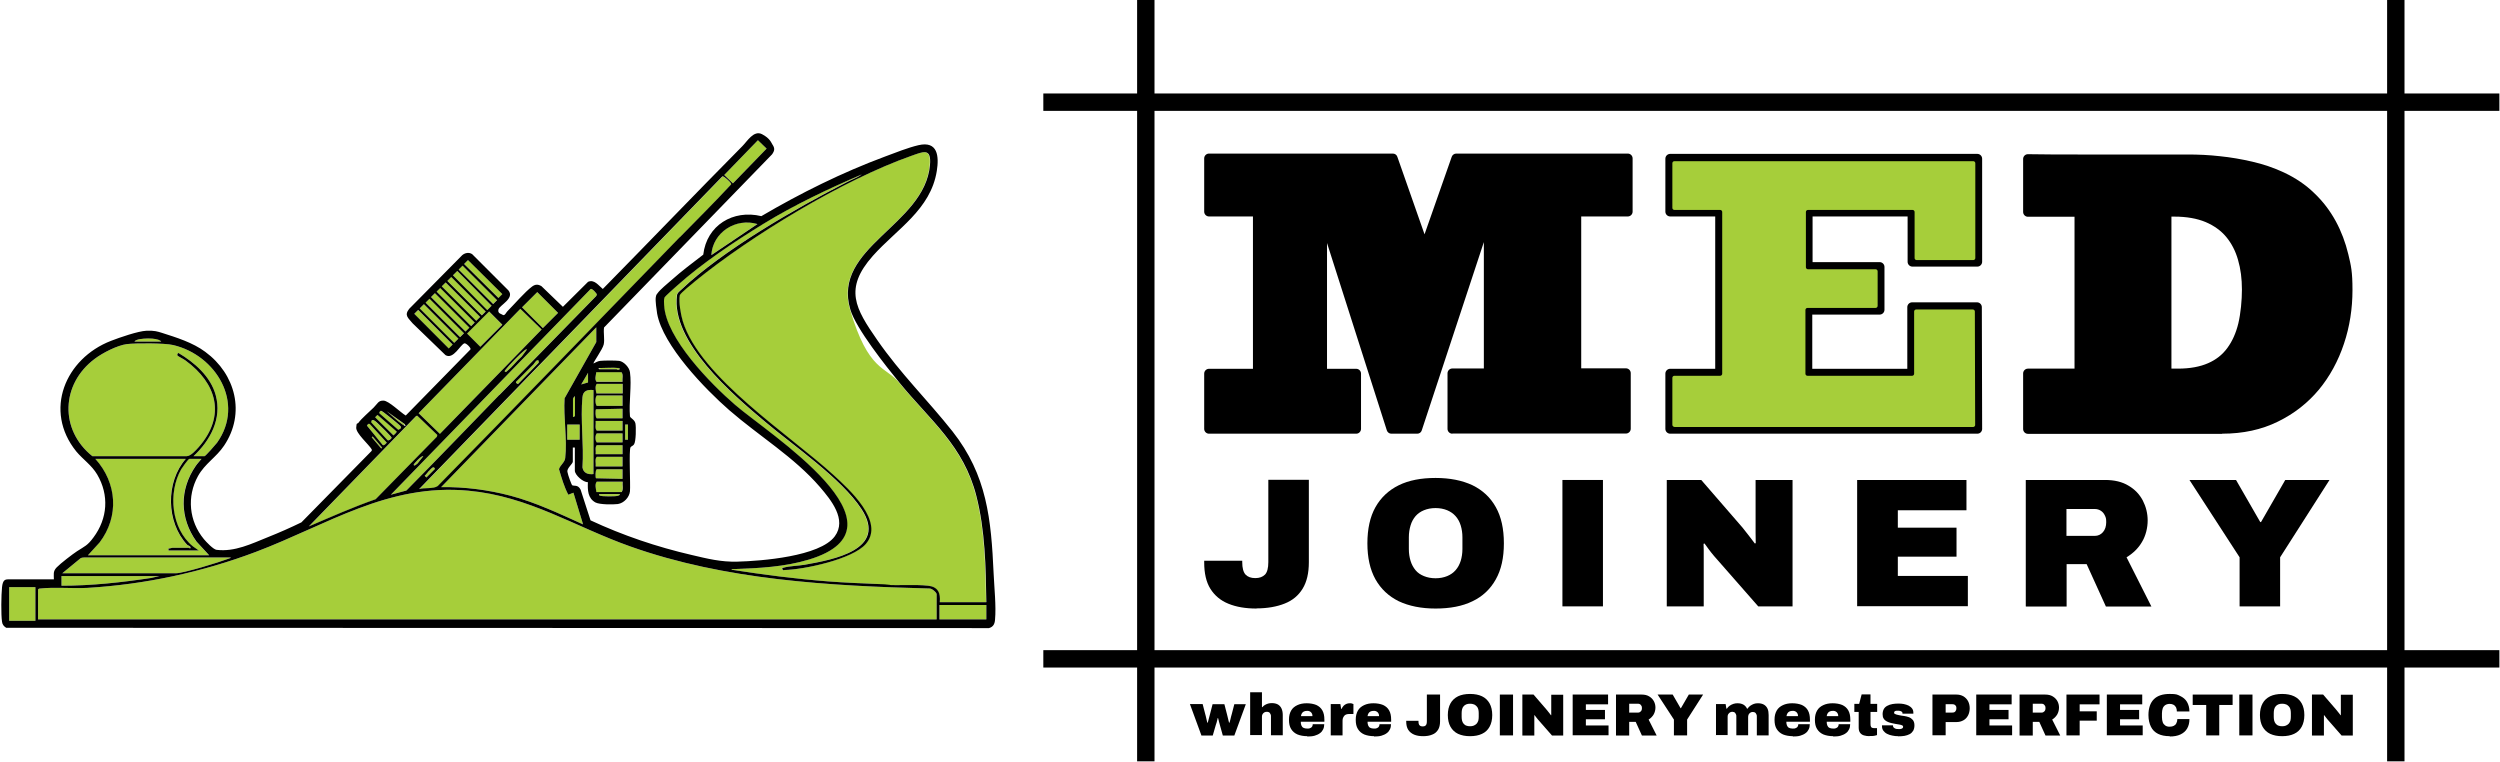 <?xml version="1.0" encoding="UTF-8"?>
<svg id="Layer_1" xmlns="http://www.w3.org/2000/svg" version="1.1" viewBox="0 0 1610 491">
  <!-- Generator: Adobe Illustrator 29.5.1, SVG Export Plug-In . SVG Version: 2.1.0 Build 141)  -->
  <defs>
    <style>
      .st0 {
        fill: #a6ce3a;
      }
    </style>
  </defs>
  <g>
    <path class="st0" d="M605,387.8c.6-5.9-1.1-9.9-7.4-10.6-8.4-.9-18.8-.1-27.5-.5s-1.8-.4-2.6-.5c-11.5-.5-23.1-.9-34.6-1.8-20.7-1.6-41.4-4.3-61.9-7.5-.1-.8,1-.4,1.5-.4,16.1-.6,32.6-1.4,48.1-6.1,69.5-20.9-26.2-81.3-47.4-99.7-15.6-13.6-44.7-42.9-45.7-64.3,0-1.2-.2-3.7.2-4.7.4-.9,6.9-6.6,8.2-7.8,16.2-14.4,36.9-28.2,55.3-39.6,20.2-12.4,41.8-22.7,63.6-32-2.8,2.1-6.6,3.4-9.8,5.1-33,16.9-79.8,43.9-106.5,69.2-1.1,1-2.5,2-2.7,3.5-4,30.1,35.9,64,56.6,81.4,18.5,15.6,49.3,36.6,62.2,56.3,17.2,26.2-18,32.6-36.6,35.9-4.1.7-9.8.9-13.6,1.9-.8.2-1.1,0-.7,1.1.3.8.7.4,1.2.4,12.8-.3,44-6.9,52.5-16.8,12.3-14.3-10.8-35.1-20.8-44.4-28-25.7-85.9-62.6-97.1-99.1-1.3-4.4-2.7-12.3-1.9-16.7s8.4-7.8,10-9.1c35.9-29.2,95.4-65.3,139-80.6,7.7-2.7,13.1-5.5,12.1,5.9-3.4,39-63.1,52.8-51.3,93s23.1,36.6,31.7,47.2c20,24.5,41.2,40.6,49.5,73,5.6,22,6.1,45.8,6.4,68.3h-30.2ZM24.5,398.9h578.7v-16.2c0-1.2-3.2-3.9-4.7-3.7-64.5-1.7-131.5-5.4-192.6-27.1-35.8-12.7-65.2-32.3-104.3-35.9-51.8-4.8-90.8,22-136.8,39.4-34.7,13.1-71.4,21-108.6,23.2-9.5.5-21.3-.6-30.2.4-.6,0-1.1,0-1.5.7v19.3ZM131.7,293.8c.6,0,7.3-7.6,8.1-8.7,18.1-25.5-.6-56.4-28.3-62.9-5.5-1.3-23.9-1.3-29.8-.6-6.2.8-15.7,5.7-20.7,9.5-21.7,16.2-22.8,45.7-1.5,62.7h60.7c2.7-.1,5.9-3.8,7.8-5.9,17.6-20.2,11.7-41-8.6-55.8-.9-.7-5-2.8-5.1-3.1-.3-.6,0-1.4.6-1.7,10.3,6.1,20.7,15.1,24,27.1,4.2,15.3-3.5,29.3-14.4,39.5h7.3ZM384,210.8l-99.9,102.9c15-.2,30,1.7,44.5,5.5,16.3,4.3,31.6,11.6,46.9,18.5l-6.2-20.4-3.3,1.3c-2.7-5.1-4.4-11-6-16.5.8-2.6,3.7-4.3,4-7.1,1.4-12-1.2-26.3-.4-38.5l20.3-36v-9.5ZM61.3,295.5c14,15.5,15.5,37.1,2.7,53.9l-7.5,8.2h78.1l-8.2-8.9c-10.8-15.1-11-33.4-.4-48.7,1.1-1.6,2.5-3,3.7-4.5h-7.8c-.7,0-4.7,5.7-5.3,6.7-8.6,15.1-6.4,38.3,7.5,49.6l3.8,2.7h-19.5v-1.3c.7.2,1.9-.4,2.4-.4h10.7c0,0,1.2.9,1.1-.2s-1.8-1.3-2.2-1.8c-13.5-14.5-13.9-40.3-.9-55.2h-58.1ZM470.8,119c.3-.3.2-.5,0-.9-.4-.8-4.6-4.9-5.5-4.4l-195.3,201.4c3.3-1.1,9.3,0,12-2,52.2-53.2,104-106.8,155.9-160.3,11-11.3,22.2-22.3,32.9-33.9ZM269.6,266.1l13.7,13.3,65.5-67.2-13.7-13.3-65.5,67.2ZM242,321.5l39.5-40.3.2-1.1-12.9-12.4-.7.2-69.2,71.2c14.2-6.1,28.4-12.4,43-17.5ZM384,190.6l.4-.9c0-.6-3-4.1-4-3.6l-128.7,132.5,10-2.7c20.1-20.3,39.9-41,59.8-61.5,20.7-21.2,41.7-42.5,62.4-63.8ZM54.5,359c-.8,0-1.9.1-2.6.5l-11.8,9.7h73c5.1,0,28-7.1,33.8-9.3s1.4,0,1.5-.9H54.5ZM375.1,255.8c-1.4,14.3,1,30.7,0,45.2.6,3.7,3.6,4.7,7.1,4.3v-54.1c-3.9-.4-6.7.4-7.1,4.6ZM5.9,378.1v21.7h16.9v-21.7H5.9ZM605,389.6v9.3h30.2v-9.3h-30.2ZM39.6,371v6.2c19.4,0,38.7-2.1,57.8-5l5.2-1.2h-63ZM336.2,197.9l13.4,13.4,9.8-9.8-13.4-13.4-9.8,9.8ZM300.7,214.8l8.5,8.5,14.2-14.2-8.5-8.5-14.2,14.2ZM466.4,112.7l5.6,5.4,21.7-22.4-5.6-5.4-21.7,22.4ZM458.1,164.2l29.7-20c-13.9-4.2-28.8,5.3-29.7,20ZM384.2,254.7c-1.1,1.4-1.1,5.2,0,6.7h16.6v-6.7h-16.6ZM384.2,310.2c-1.4,1.7-.5,4.6-.2,6.7h16.2c1.4-1.7.4-4.6.7-6.7h-16.6ZM270.3,198.6l22.2,22.2,2.7-2.7-22.2-22.2-2.7,2.7ZM291.7,177.3l22.1,22.4,2.8-2.8-22.1-22.4-2.8,2.8ZM274.1,194.8l22.2,22.2,2.5-2.5-22.2-22.2-2.5,2.5ZM295.4,173.5l22.2,22.2,2.5-2.5-22.2-22.2-2.5,2.5ZM383.7,263.6c-.4.6-.5,5.2.5,5.8h16.6v-6.2l-17.1.4ZM384.2,302.2c-1,.6-.9,5.2-.5,5.8l17.1.4v-6.2h-16.6ZM288.1,180.8l22.2,22.2,2.5-2.5-22.2-22.2-2.5,2.5ZM384.2,294.2c-1.4,1.5-.4,4.2-.7,6.2h17.3v-6.2h-16.6ZM383.5,271.1c.3,2-.7,4.7.7,6.2h16.6v-6.2h-17.3ZM284.5,184.4l22.2,22.2,2.5-2.5-22.2-22.2-2.5,2.5ZM384.2,247.2c-1.3,1.6-.6,4.4-.2,6.2h16.9v-6.2h-16.6ZM400.2,239.6h-16.2c-.2,1.9-1.2,4.6.2,6.2h16.6c-.3-2,.7-4.7-.7-6.2ZM266.8,202.2l22.2,22.3,2.5-2.5-22.2-22.3-2.5,2.5ZM277.7,191.3l22.2,22.2,2.5-2.5-22.2-22.2-2.5,2.5ZM299,170l22.1,21.9,2.5-2.5-22.1-21.9-2.5,2.5ZM384.2,286.7c-1.3,1.4-.4,3.9-.7,5.8h17.3v-5.8h-16.6ZM384.2,279.1c-1.1,1.2-1.1,4.5,0,5.8h16.6v-5.8h-16.6ZM281.2,187.7l22.2,22.2,2.3-2.3-22.2-22.2-2.3,2.3ZM365.3,273.4v9.8h8v-9.8h-8ZM252.1,281.9c.1-.6-7.3-7.8-8.4-8.8s-4.6-4.7-4.7-1.1l10.5,11.5c.8.5,2.5-1,2.6-1.6ZM244.4,266.3l12.1,10.6c1.6-.7,2.5-1.4,1-2.8s-11.4-9.6-12.2-9.5-1.5,1.1-1,1.7ZM243.1,267.2l-1.5,1.5,11.8,11.7c.4-.5,2.4-2,2-2.6l-12.2-10.6ZM249.1,285.1l-10.8-11.8c-.8-.9-1.5,0-2,.8l10.2,12.5c.9.5,2-.9,2.6-1.5ZM343.6,234.5c-3.7,3.8-7.6,7.5-11.3,11.3-.3.7,1.3,2,1.8.9l12.7-13.1c.4-.2,0-1.5,0-1.6-1.1-.8-2.5,1.9-3.1,2.5ZM337.8,225.6c-2.2,1.6-10.5,10.1-12.1,12.4-.3.5-1.1,1-.4,1.4s1-.2,1.6-.7c3.2-2.6,5.9-6.4,9.1-9.1l3.5-4.7c-.9-.2-1.2.2-1.8.6ZM100.5,218.4c-3-.6-7.3-.5-10.4,0-1,.2-3,.6-3.5,1.6h17.3c-.5-1-2.5-1.5-3.4-1.7ZM402.6,273.4v9.8h1.8v-9.8h-1.8ZM369.6,268.5l.7-.7v-12.6c-.5,0-1.3,1.4-1.3,1.6v11.8h.7ZM385.8,318.2c-.1.9,0,.7.6,1,1.3.6,10,.6,11.5.1s1.2-.6,1.3-1.1h-13.3ZM378.7,240.1l-4.4,7.5,4.4-1.3v-6.2ZM273.5,306.4l1.1,1.1,5.5-5.5c-.8-2.6-2.8.3-3.8,1.3s-1.7,2.3-2.8,3.2ZM259.1,273.4c.8.6,1.6.3,1.5-.2l-11.5-8.2c3.1,2.7,6.6,6.1,10,8.4ZM386.9,237c-.2,0-.7.5-1.1.4v.4s11.3,0,11.3,0c.3,0,.6.7,1.6.2s.5-.5.4-.7c-.5.1-.9-.4-1.1-.4-2.9-.4-7.9,0-11.1,0ZM266.4,299.3c.3,1.4,2.1-.6,2.5-.8l3.7-4.7c-.9-.8-6.3,5-6.2,5.5ZM239.4,281.6l6.1,7.2.6-.5-6.1-7.2-.6.5Z"/>
    <path d="M34.7,373.2c0-3.3-.7-5.2,1.8-7.8s10.2-8.5,13.1-10.4c5.1-3.3,6.7-3.6,10.6-8.9,9.1-12.2,10.2-27.2,2.4-40.5-3.7-6.2-9.1-9.6-13.5-14.9-21.2-26.3-7.1-59.8,22.4-71.2,5.4-2.1,17.5-6.3,22.8-6.5s7.1.5,9.8,1.3c9.4,3,20.1,6.3,28.1,12.3,19.5,14.3,26.1,39.6,12.1,60.4-5,7.5-12.3,11.5-16.8,19.6-7.3,13.2-5.8,29,3.8,40.6,1.5,1.8,6.1,6.7,8.2,6.9,11.7,1.4,22.4-3.9,33.1-8.2,7.3-2.9,14.5-6.1,21.5-9.5l45.3-46.1v-.9c-2-3.3-10.2-10.3-10-14s.7-2.2,1.4-3.1c2-2.8,7.1-7.1,9.8-9.8s3-4.6,6.4-4.5,11,7.7,14.3,9.6l41.7-42.6c.5-.9-2.9-4.2-3.9-3.9-2.6.7-7.1,10.7-12.2,7.6l-21.2-20.5c-2.7-3.4-5.6-5-2.2-9.3l34.2-34.6c1.8-1.5,4.4-2,6.4-.6l23.3,23.3c4.3,5.2-5.7,9.5-6.4,12.3s2.1,2.8,2.9,3.6c1.3.4,2-1.6,2.8-2.4,4.4-4.4,11.3-12.5,16-16,2.1-1.5,3.8-1.5,6-.2l13.8,13.3,16.2-16.1c4-1.8,6.8,2.4,9.5,4.6,30.1-30.6,59.7-61.5,89.9-92,3.1-3.1,7.3-10.4,12.6-7.7s6.1,5.8,6.7,6.6c1.7,2.5,1.5,4-.2,6.4l-108.2,111.5c-.5,3.4.5,7.7-.2,10.9s-7,11.8-6.6,12.3c1.4-.7,2.7-1.5,4.3-1.7,2.5-.3,9.9-.3,12.3,0,3,.5,6.5,4.2,6.9,7.3,1.2,8.5-.8,19.6,0,28.4.2,1.2,2.9,2,3.5,4.5.5,2.3.4,11.8-.9,13.6-.7,1-1.8,1.2-2.2,1.8-1.2,1.7,0,24-.4,28.4-.4,3.9-3.9,7.6-7.8,8.2-3.2.4-11.7.4-14.4-1-5-2.7-5.1-8-4.9-13.1-3,.2-8.4-4.6-8.4-7.4v-14.9h-1.3v9.1c0,1.4-3.9,4.2-3.5,6.5s2.7,8.5,3.1,8.7c1.2.7,3.6-.6,5.4,2.8l6.4,19.8c20.8,9.7,42.7,17.1,65.1,22.3,10.2,2.4,18.9,4.6,29.5,4.3,15.3-.4,53.1-3.3,62.7-16.3,8-10.8-2.5-23.5-9.5-31.7-16.7-19.4-39.2-32.8-58.4-49.5-15.6-13.6-42.8-41.7-46.5-62.2-.4-2.3-1.2-8.3-.9-10.4s.7-2,1.2-2.8c1.5-2.2,6.6-6.4,8.9-8.4,6.5-5.8,13.6-11.1,20.5-16.4,2.2-18.9,19.2-29.2,37.4-24.8,25.4-14.9,52-28.1,79.7-38.4,6.4-2.4,15-5.8,21.5-7.3,12.5-2.9,13.3,7.2,11.8,16.6-4,25-25.8,37.4-41.2,54.7-18.8,21.2-11.2,33.9,2.8,54.1,15,21.7,32.5,38.7,48.5,58.9,22.3,28.3,24.9,56.6,26.5,91.6.4,8.8,1.7,21.2.9,29.7-.2,2.7-1.1,4.6-3.9,5.4l-632.9-.2c-1.5-.9-2.5-2.1-2.7-3.9-.7-4.6-.5-17.4,0-22.2s2-5.1,4.2-5.1h29.5ZM488.1,90.3l-21.7,22.4,5.6,5.4,21.7-22.4-5.6-5.4ZM605,387.8h30.2c-.3-22.6-.8-46.4-6.4-68.3-8.2-32.4-29.5-48.5-49.5-73-8.7-10.6-28.1-35-31.7-47.2-11.9-40.2,47.8-54,51.3-93,1-11.4-4.4-8.6-12.1-5.9-43.6,15.3-103.1,51.4-139,80.6-1.6,1.3-9.7,7.8-10,9.1-.8,4.4.6,12.4,1.9,16.7,11.2,36.4,69,73.3,97.1,99.1,10,9.2,33.2,30,20.8,44.4-8.5,9.9-39.7,16.5-52.5,16.8-.5,0-.9.4-1.2-.4-.4-1.1,0-.9.7-1.1,3.8-1.1,9.5-1.2,13.6-1.9,18.5-3.3,53.8-9.7,36.6-35.9-12.9-19.7-43.7-40.7-62.2-56.3-20.7-17.4-60.6-51.3-56.6-81.4.2-1.5,1.6-2.5,2.7-3.5,26.7-25.4,73.5-52.3,106.5-69.2,3.2-1.7,7-3,9.8-5.1-21.8,9.4-43.4,19.6-63.6,32-18.5,11.4-39.2,25.2-55.3,39.6-1.3,1.2-7.8,6.8-8.2,7.8-.4,1-.3,3.5-.2,4.7,1,21.4,30.1,50.8,45.7,64.3,21.2,18.4,116.9,78.8,47.4,99.7-15.5,4.7-32,5.5-48.1,6.1-.5,0-1.7-.3-1.5.4,20.5,3.2,41.2,5.9,61.9,7.5,11.5.9,23.1,1.3,34.6,1.8s1.7.4,2.6.5c8.7.4,19.1-.4,27.5.5,6.3.7,8,4.7,7.4,10.6ZM437.8,152.8c11-11.3,22.2-22.3,32.9-33.9.3-.3.2-.5,0-.9-.4-.8-4.6-4.9-5.5-4.4l-195.3,201.4c3.3-1.1,9.3,0,12-2,52.2-53.2,104-106.8,155.9-160.3ZM487.8,144.3c-13.9-4.2-28.8,5.3-29.7,20l29.7-20ZM301.4,167.5l-2.5,2.5,22.1,21.9,2.5-2.5-22.1-21.9ZM297.9,171.1l-2.5,2.5,22.2,22.2,2.5-2.5-22.2-22.2ZM294.5,174.5l-2.8,2.8,22.1,22.4,2.8-2.8-22.1-22.4ZM290.6,178.4l-2.5,2.5,22.2,22.2,2.5-2.5-22.2-22.2ZM287,181.9l-2.5,2.5,22.2,22.2,2.5-2.5-22.2-22.2ZM283.5,185.5l-2.3,2.3,22.2,22.2,2.3-2.3-22.2-22.2ZM321.6,254.4c20.7-21.2,41.7-42.5,62.4-63.8l.4-.9c0-.6-3-4.1-4-3.6l-128.7,132.5,10-2.7c20.1-20.3,39.9-41,59.8-61.5ZM346,188.1l-9.8,9.8,13.4,13.4,9.8-9.8-13.4-13.4ZM280.1,188.8l-2.5,2.5,22.2,22.2,2.5-2.5-22.2-22.2ZM276.6,192.4l-2.5,2.5,22.2,22.2,2.5-2.5-22.2-22.2ZM273,195.9l-2.7,2.7,22.2,22.2,2.7-2.7-22.2-22.2ZM335.1,198.9l-65.5,67.2,13.7,13.3,65.5-67.2-13.7-13.3ZM269.3,199.6l-2.5,2.5,22.2,22.3,2.5-2.5-22.2-22.3ZM315,200.6l-14.2,14.2,8.5,8.5,14.2-14.2-8.5-8.5ZM384,220.3v-9.5l-99.9,102.9c15-.2,30,1.7,44.5,5.5,16.3,4.3,31.6,11.6,46.9,18.5l-6.2-20.4-3.3,1.3c-2.7-5.1-4.4-11-6-16.5.8-2.6,3.7-4.3,4-7.1,1.4-12-1.2-26.3-.4-38.5l20.3-36ZM103.9,220.1c-.5-1-2.5-1.5-3.4-1.7-3-.6-7.3-.5-10.4,0-1,.2-3,.6-3.5,1.6h17.3ZM124.4,293.8h7.3c.6,0,7.3-7.6,8.1-8.7,18.1-25.5-.6-56.4-28.3-62.9-5.5-1.3-23.9-1.3-29.8-.6-6.2.8-15.7,5.7-20.7,9.5-21.7,16.2-22.8,45.7-1.5,62.7h60.7c2.7-.1,5.9-3.8,7.8-5.9,17.6-20.2,11.7-41-8.6-55.8-.9-.7-5-2.8-5.1-3.1-.3-.6,0-1.4.6-1.7,10.3,6.1,20.7,15.1,24,27.1,4.2,15.3-3.5,29.3-14.4,39.5ZM339.6,225c-.9-.2-1.2.2-1.8.6-2.2,1.6-10.5,10.1-12.1,12.4-.3.5-1.1,1-.4,1.4s1-.2,1.6-.7c3.2-2.6,5.9-6.4,9.1-9.1l3.5-4.7ZM346.7,232.1c-1.1-.8-2.5,1.9-3.1,2.5-3.7,3.8-7.6,7.5-11.3,11.3-.3.7,1.3,2,1.8.9l12.7-13.1c.4-.2,0-1.5,0-1.6ZM398,237c-2.9-.4-7.9,0-11.1,0s-.7.5-1.1.4v.4s11.3,0,11.3,0c.3,0,.6.7,1.6.2s.5-.5.4-.7c-.5.1-.9-.4-1.1-.4ZM400.9,245.9c-.3-2,.7-4.7-.7-6.2h-16.2c-.2,1.9-1.2,4.6.2,6.2h16.6ZM378.7,246.3v-6.2l-4.4,7.5,4.4-1.3ZM400.9,247.2h-16.6c-1.3,1.6-.6,4.4-.2,6.2h16.9v-6.2ZM382.2,251.2c-3.9-.4-6.7.4-7.1,4.6-1.4,14.3,1,30.7,0,45.2.6,3.7,3.6,4.7,7.1,4.3v-54.1ZM400.9,254.7h-16.6c-1.1,1.4-1.1,5.2,0,6.7h16.6v-6.7ZM368.9,268.5h.7s.7-.7.7-.7v-12.6c-.5,0-1.3,1.4-1.3,1.6v11.8ZM400.9,263.2l-17.1.4c-.4.6-.5,5.2.5,5.8h16.6v-6.2ZM245.4,264.5c-.4,0-1.5,1.1-1,1.7l12.1,10.6c1.6-.7,2.5-1.4,1-2.8s-11.4-9.6-12.2-9.5ZM249.1,264.9c3.1,2.7,6.6,6.1,10,8.4s1.6.3,1.5-.2l-11.5-8.2ZM255.3,277.8l-12.2-10.6-1.5,1.5,11.8,11.7c.4-.5,2.4-2,2-2.6ZM198.9,339c14.2-6.1,28.4-12.4,43-17.5l39.5-40.3.2-1.1-12.9-12.4-.7.2-69.2,71.2ZM249.6,283.5c.8.5,2.5-1,2.6-1.6s-7.3-7.8-8.4-8.8-4.6-4.7-4.7-1.1l10.5,11.5ZM400.9,271.1h-17.3c.3,2-.7,4.7.7,6.2h16.6v-6.2ZM246.5,286.6c.9.5,2-.9,2.6-1.5l-10.8-11.8c-.8-.9-1.5,0-2,.8l10.2,12.5ZM373.3,273.4h-8v9.8h8v-9.8ZM404.4,273.4h-1.8v9.8h1.8v-9.8ZM400.9,279.1h-16.6c-1.1,1.2-1.1,4.5,0,5.8h16.6v-5.8ZM240,281.1l-.6.5,6.1,7.2.6-.5-6.1-7.2ZM400.9,286.7h-16.6c-1.3,1.4-.4,3.9-.7,5.8h17.3v-5.8ZM272.6,293.8c-.9-.8-6.3,5-6.2,5.5.3,1.4,2.1-.6,2.5-.8l3.7-4.7ZM400.9,294.2h-16.6c-1.4,1.5-.4,4.2-.7,6.2h17.3v-6.2ZM119.5,295.5h-58.1c14,15.5,15.5,37.1,2.7,53.9l-7.5,8.2h78.1l-8.2-8.9c-10.8-15.1-11-33.4-.4-48.7,1.1-1.6,2.5-3,3.7-4.5h-7.8c-.7,0-4.7,5.7-5.3,6.7-8.6,15.1-6.4,38.3,7.5,49.6l3.8,2.7h-19.5v-1.3c.7.2,1.9-.4,2.4-.4h10.7c0,0,1.2.9,1.1-.2s-1.8-1.3-2.2-1.8c-13.5-14.5-13.9-40.3-.9-55.2ZM276.3,303.2c-.9.9-1.7,2.3-2.8,3.2l1.1,1.1,5.5-5.5c-.8-2.6-2.8.3-3.8,1.3ZM400.9,302.2h-16.6c-1,.6-.9,5.2-.5,5.8l17.1.4v-6.2ZM400.9,310.2h-16.6c-1.4,1.7-.5,4.6-.2,6.7h16.2c1.4-1.7.4-4.6.7-6.7ZM24.5,379.6v19.3h578.7v-16.2c0-1.2-3.2-3.9-4.7-3.7-64.5-1.7-131.5-5.4-192.6-27.1-35.8-12.7-65.2-32.3-104.3-35.9-51.8-4.8-90.8,22-136.8,39.4-34.7,13.1-71.4,21-108.6,23.2-9.5.5-21.3-.6-30.2.4-.6,0-1.1,0-1.5.7ZM399.1,318.2h-13.3c-.1.9,0,.7.6,1,1.3.6,10,.6,11.5.1s1.2-.6,1.3-1.1ZM148.3,359H54.5c-.8,0-1.9.1-2.6.5l-11.8,9.7h73c5.1,0,28-7.1,33.8-9.3s1.4,0,1.5-.9ZM102.6,371h-63v6.2c19.4,0,38.7-2.1,57.8-5l5.2-1.2ZM22.7,378.1H5.9v21.7h16.9v-21.7ZM635.2,389.6h-30.2v9.3h30.2v-9.3Z"/>
  </g>
  <g>
    <g>
      <path d="M773.7,473.6l-7.4-20.2h8.2l1.6,6.2c.1.3.2.8.4,1.5.2.7.3,1.4.5,2.2s.4,1.5.5,2.1h.3c.2-.6.4-1.3.5-1.9.2-.6.3-1.3.5-1.9.2-.6.3-1.3.5-1.9l1.6-6.2h7.6l1.6,6.2c.1.4.2.9.4,1.6.2.7.3,1.4.5,2.1.2.7.4,1.4.5,2h.3c.1-.5.3-1.1.5-1.8.2-.7.4-1.4.5-2.1.2-.7.3-1.3.5-1.8l1.6-6.2h7.4l-7.4,20.2h-7.4l-1.9-6.8c-.1-.4-.3-.9-.4-1.5-.2-.5-.3-1.1-.4-1.6-.1-.5-.3-1-.4-1.4h-.2c0,.4-.2.8-.3,1.3-.1.5-.3,1-.4,1.6-.2.5-.3,1-.5,1.5l-2,6.9h-7.4Z"/>
      <path d="M805.1,473.6v-27.8h7.6v9.6h.3c.4-.6,1-1,1.6-1.4.7-.4,1.4-.7,2.1-.9.8-.2,1.5-.3,2.3-.3,1.6,0,2.9.3,4,.9,1,.6,1.8,1.5,2.3,2.6.5,1.1.8,2.5.8,4.1v13.1h-7.6v-12.2c0-.4,0-.8-.2-1.2-.1-.3-.3-.6-.5-.9-.2-.3-.5-.5-.8-.6-.3-.1-.7-.2-1.1-.2-.6,0-1.2.1-1.7.4-.5.3-.8.7-1.1,1.1-.3.5-.4,1-.4,1.6v11.9h-7.6Z"/>
      <path d="M841.9,474.1c-2.4,0-4.5-.4-6.3-1.1-1.8-.8-3.1-1.9-4.1-3.5-1-1.6-1.4-3.5-1.4-6s.5-4.3,1.4-5.9c.9-1.6,2.3-2.7,4-3.5,1.7-.8,3.7-1.2,6-1.2s4.5.4,6.2,1.1c1.7.8,3,1.9,3.9,3.5.9,1.6,1.3,3.5,1.3,6v1.3h-15.2c0,.9.1,1.7.4,2.4.3.7.7,1.2,1.3,1.5.6.3,1.4.5,2.4.5s1.3,0,1.7-.2c.5-.2.9-.4,1.1-.6.3-.3.5-.6.6-.9.1-.4.2-.7.2-1.1h7.4c0,1.2-.2,2.3-.7,3.3-.5,1-1.1,1.8-2.1,2.5-.9.7-2.1,1.2-3.4,1.6-1.4.4-3,.5-4.8.5ZM837.8,461.2h7.4c0-.5,0-1-.2-1.4-.2-.4-.4-.8-.7-1.1-.3-.3-.7-.5-1.1-.7-.4-.2-.9-.2-1.4-.2-.8,0-1.5.1-2.1.4-.6.3-1,.7-1.3,1.2-.3.5-.5,1.1-.6,1.8Z"/>
      <path d="M857,473.6v-20.2h6.2l.5,3.1h.3c.3-.8.8-1.4,1.3-2,.5-.5,1.1-.9,1.8-1.2s1.4-.4,2.2-.4,1,0,1.4.2c.4.1.7.2.9.3v6.4h-2.5c-.8,0-1.5.1-2.1.3-.6.2-1,.5-1.4,1-.3.4-.6.9-.8,1.5-.2.6-.2,1.3-.2,2v9h-7.6Z"/>
      <path d="M884.9,474.1c-2.4,0-4.5-.4-6.3-1.1-1.8-.8-3.1-1.9-4.1-3.5-1-1.6-1.4-3.5-1.4-6s.5-4.3,1.4-5.9c.9-1.6,2.3-2.7,4-3.5,1.7-.8,3.7-1.2,6-1.2s4.5.4,6.2,1.1c1.7.8,3,1.9,3.9,3.5.9,1.6,1.3,3.5,1.3,6v1.3h-15.2c0,.9.1,1.7.4,2.4.3.7.7,1.2,1.3,1.5.6.3,1.4.5,2.4.5s1.3,0,1.7-.2c.5-.2.9-.4,1.1-.6.3-.3.5-.6.6-.9.1-.4.2-.7.2-1.1h7.4c0,1.2-.2,2.3-.7,3.3-.5,1-1.1,1.8-2.1,2.5-.9.7-2.1,1.2-3.4,1.6-1.4.4-3,.5-4.8.5ZM880.7,461.2h7.4c0-.5,0-1-.2-1.4-.2-.4-.4-.8-.7-1.1-.3-.3-.7-.5-1.1-.7-.4-.2-.9-.2-1.4-.2-.8,0-1.5.1-2.1.4-.6.3-1,.7-1.3,1.2-.3.5-.5,1.1-.6,1.8Z"/>
      <path d="M916.6,474.1c-2.3,0-4.2-.3-5.9-1-1.6-.7-2.9-1.7-3.8-3.1-.9-1.4-1.3-3.2-1.3-5.5v-.3h7.9v.3c0,1.2.2,2.1.7,2.6.5.5,1.1.7,2,.7s1.6-.2,2-.7c.5-.5.7-1.4.7-2.6v-17.2h8.5v17.2c0,2.2-.4,4.1-1.3,5.5-.9,1.4-2.1,2.5-3.8,3.1-1.6.7-3.6,1-5.9,1Z"/>
      <path d="M946.7,474.1c-3,0-5.5-.5-7.7-1.5-2.1-1-3.7-2.5-4.9-4.6-1.1-2-1.7-4.5-1.7-7.5s.6-5.5,1.7-7.5c1.1-2,2.7-3.5,4.9-4.6,2.1-1,4.7-1.5,7.7-1.5s5.6.5,7.7,1.5c2.1,1,3.7,2.5,4.9,4.6,1.1,2,1.7,4.5,1.7,7.5s-.6,5.5-1.7,7.5c-1.1,2-2.7,3.6-4.9,4.6-2.1,1-4.7,1.5-7.7,1.5ZM946.7,467.7c.9,0,1.7-.1,2.4-.4.7-.3,1.3-.7,1.8-1.2.5-.5.8-1.2,1.1-1.9.2-.8.3-1.6.3-2.5v-2.5c0-.9-.1-1.7-.3-2.5-.2-.8-.6-1.4-1.1-1.9-.5-.5-1.1-1-1.8-1.2-.7-.3-1.5-.4-2.4-.4s-1.7.1-2.4.4c-.7.3-1.3.7-1.7,1.2-.5.5-.8,1.2-1,1.9-.2.8-.3,1.6-.3,2.5v2.5c0,.9.1,1.7.3,2.5.2.8.6,1.4,1,1.9.5.5,1,1,1.7,1.2.7.3,1.5.4,2.4.4Z"/>
      <path d="M965.9,473.6v-26.3h8.5v26.3h-8.5Z"/>
      <path d="M980.4,473.6v-26.3h7.2l8.2,9.5c.2.3.5.6.9,1.1.4.5.8,1,1.2,1.5.4.5.7.9.9,1.2h.2c0-.8,0-1.5,0-2.2v-11h7.7v26.3h-7.2l-9.2-10.5c-.4-.5-.8-1-1.1-1.4s-.6-.8-.9-1.2h-.2c0,.6,0,1,0,1.5v11.6h-7.7Z"/>
      <path d="M1012.8,473.6v-26.3h22.8v6.3h-14.3v3.6h12.3v6h-12.3v4h14.6v6.3h-23Z"/>
      <path d="M1040.7,473.6v-26.3h16.5c2,0,3.6.4,4.9,1.2,1.3.8,2.3,1.8,3,3.1.7,1.3,1,2.7,1,4.1s-.4,3.2-1.2,4.5c-.8,1.3-1.9,2.4-3.2,3.2l5.2,10.3h-9.5l-4-8.8h-4.2v8.8h-8.5ZM1049.1,458.9h5.9c.7,0,1.2-.3,1.7-.8.5-.5.7-1.2.7-2.1s-.1-1-.3-1.4c-.2-.4-.5-.7-.8-1-.4-.2-.8-.4-1.2-.4h-5.9v5.6Z"/>
      <path d="M1078,473.6v-10.2l-10.5-16.1h9.7l5.1,8.8h.2l5.1-8.8h9.2l-10.3,16.1v10.2h-8.5Z"/>
      <path d="M1105.1,473.6v-20.2h6.2l.5,3h.3c.5-.8,1.1-1.4,1.8-1.9.7-.5,1.5-.9,2.4-1.2.9-.3,1.7-.4,2.6-.4,1.6,0,2.8.3,3.9.9,1,.6,1.8,1.5,2.3,2.6h.3c.5-.8,1.1-1.4,1.8-1.9.7-.5,1.5-.9,2.3-1.2.8-.3,1.7-.4,2.6-.4,1.6,0,2.8.3,3.9.9,1,.6,1.8,1.5,2.3,2.6.5,1.1.7,2.5.7,4.1v13.1h-7.6v-12.2c0-.4,0-.8-.2-1.2-.1-.3-.3-.6-.5-.9-.2-.3-.5-.5-.8-.6-.3-.1-.7-.2-1-.2-.6,0-1.1.1-1.6.4-.5.3-.8.7-1.1,1.1-.2.5-.4,1-.4,1.6v11.9h-7.6v-12.2c0-.4,0-.8-.2-1.2-.1-.3-.3-.6-.5-.9-.2-.3-.5-.5-.8-.6-.3-.1-.7-.2-1-.2-.6,0-1.1.1-1.6.4-.4.3-.8.7-1.1,1.1-.3.5-.4,1-.4,1.6v11.9h-7.6Z"/>
      <path d="M1154.6,474.1c-2.4,0-4.5-.4-6.3-1.1-1.8-.8-3.1-1.9-4.1-3.5-1-1.6-1.4-3.5-1.4-6s.5-4.3,1.4-5.9c.9-1.6,2.3-2.7,4-3.5,1.7-.8,3.7-1.2,6-1.2s4.5.4,6.2,1.1c1.7.8,3,1.9,3.9,3.5.9,1.6,1.3,3.5,1.3,6v1.3h-15.2c0,.9.1,1.7.4,2.4.3.7.7,1.2,1.3,1.5.6.3,1.4.5,2.4.5s1.3,0,1.7-.2c.5-.2.9-.4,1.1-.6.3-.3.5-.6.6-.9.1-.4.2-.7.2-1.1h7.4c0,1.2-.2,2.3-.7,3.3-.5,1-1.1,1.8-2.1,2.5-.9.7-2.1,1.2-3.4,1.6-1.4.4-3,.5-4.8.5ZM1150.5,461.2h7.4c0-.5,0-1-.2-1.4-.2-.4-.4-.8-.7-1.1-.3-.3-.7-.5-1.1-.7-.4-.2-.9-.2-1.4-.2-.8,0-1.5.1-2.1.4-.6.3-1,.7-1.3,1.2-.3.5-.5,1.1-.6,1.8Z"/>
      <path d="M1180.6,474.1c-2.4,0-4.5-.4-6.3-1.1-1.8-.8-3.1-1.9-4.1-3.5-1-1.6-1.4-3.5-1.4-6s.5-4.3,1.4-5.9c.9-1.6,2.3-2.7,4-3.5,1.7-.8,3.7-1.2,6-1.2s4.5.4,6.2,1.1c1.7.8,3,1.9,3.9,3.5.9,1.6,1.3,3.5,1.3,6v1.3h-15.2c0,.9.1,1.7.4,2.4.3.7.7,1.2,1.3,1.5.6.3,1.4.5,2.4.5s1.3,0,1.7-.2c.5-.2.9-.4,1.1-.6.3-.3.5-.6.6-.9.1-.4.2-.7.2-1.1h7.4c0,1.2-.2,2.3-.7,3.3-.5,1-1.1,1.8-2.1,2.5-.9.7-2.1,1.2-3.4,1.6-1.4.4-3,.5-4.8.5ZM1176.4,461.2h7.4c0-.5,0-1-.2-1.4-.2-.4-.4-.8-.7-1.1-.3-.3-.7-.5-1.1-.7-.4-.2-.9-.2-1.4-.2-.8,0-1.5.1-2.1.4-.6.3-1,.7-1.3,1.2-.3.5-.5,1.1-.6,1.8Z"/>
      <path d="M1204.1,474.1c-1.4,0-2.6-.2-3.7-.5-1.1-.3-1.9-.9-2.5-1.7-.6-.8-.9-1.9-.9-3.3v-10.1h-2.8v-5.2h3.1l1.6-6.1h5.7v6.1h4.3v5.2h-4.3v7.7c0,.9.1,1.5.4,2,.3.4.9.7,1.7.7h2.1v4.5c-.4.1-.9.2-1.5.4-.6.1-1.2.2-1.8.2-.6,0-1.1,0-1.6,0Z"/>
      <path d="M1222.3,474.1c-1.2,0-2.4-.1-3.7-.4-1.2-.2-2.3-.6-3.3-1.1-1-.5-1.8-1.2-2.4-2s-.9-1.8-.9-3v-.2c0,0,0-.2,0-.3h7.1c0,0,0,.2,0,.2v.2c0,.5.2.8.5,1.1.3.3.7.5,1.2.7.5.2,1,.2,1.6.2s.8,0,1.3,0c.5,0,.9-.2,1.3-.4.4-.2.6-.5.6-1s-.2-.8-.7-1c-.4-.2-1-.4-1.8-.5-.7-.1-1.5-.3-2.4-.4-.9-.2-1.9-.4-2.9-.6-1-.2-1.8-.6-2.7-1-.8-.4-1.5-1-2-1.8-.5-.7-.7-1.7-.7-2.9s.3-2.4.8-3.3c.5-.9,1.3-1.6,2.3-2.1,1-.5,2-.9,3.3-1.1,1.2-.2,2.5-.3,3.8-.3s2.3.1,3.4.3c1.1.2,2.2.6,3.1,1,.9.5,1.7,1.1,2.3,1.9.6.8.8,1.7.8,2.8v.3c0,.1,0,.2,0,.2h-7v-.3c0-.4-.1-.7-.4-.9-.3-.2-.6-.4-1-.5-.4-.1-.8-.2-1.3-.2s-.4,0-.7,0c-.3,0-.6,0-.9.1-.3,0-.6.2-.8.4-.2.2-.3.4-.3.8s.1.6.4.7c.3.2.7.3,1.2.5s1.1.2,1.7.4c1,.2,2,.4,3.1.5,1.1.2,2.2.4,3.2.8,1,.4,1.8,1,2.5,1.8.6.8,1,1.9,1,3.4s-.3,2.5-.8,3.5c-.6.9-1.3,1.7-2.3,2.2-1,.5-2.1.9-3.3,1.1s-2.6.3-4,.3Z"/>
      <path d="M1244.5,473.6v-26.3h15.5c1.7,0,3.1.4,4.4,1.1,1.3.8,2.3,1.8,3,3.1.7,1.3,1.1,2.9,1.1,4.6s-.4,3.4-1.1,4.7c-.7,1.3-1.7,2.4-3,3.1-1.3.7-2.7,1.1-4.3,1.1h-7.1v8.5h-8.5ZM1253,458.9h4.2c.9,0,1.6-.2,2-.7.4-.5.7-1.1.7-2s0-1.1-.3-1.5c-.2-.4-.5-.7-.9-.9-.4-.2-.9-.3-1.5-.3h-4.2v5.4Z"/>
      <path d="M1272.7,473.6v-26.3h22.8v6.3h-14.3v3.6h12.3v6h-12.3v4h14.6v6.3h-23Z"/>
      <path d="M1300.6,473.6v-26.3h16.5c2,0,3.6.4,4.9,1.2,1.3.8,2.3,1.8,3,3.1.7,1.3,1,2.7,1,4.1s-.4,3.2-1.2,4.5c-.8,1.3-1.9,2.4-3.2,3.2l5.2,10.3h-9.5l-4-8.8h-4.2v8.8h-8.5ZM1309,458.9h5.9c.7,0,1.2-.3,1.7-.8.5-.5.7-1.2.7-2.1s-.1-1-.3-1.4c-.2-.4-.5-.7-.8-1-.4-.2-.8-.4-1.2-.4h-5.9v5.6Z"/>
      <path d="M1330.8,473.6v-26.3h21.3v6.3h-12.8v4.5h11v6h-11v9.5h-8.5Z"/>
      <path d="M1356.8,473.6v-26.3h22.8v6.3h-14.3v3.6h12.3v6h-12.3v4h14.6v6.3h-23Z"/>
      <path d="M1397.3,474.1c-3,0-5.5-.5-7.5-1.5-2-1-3.6-2.5-4.6-4.6-1-2-1.6-4.5-1.6-7.5,0-4.5,1.2-7.9,3.5-10.2,2.3-2.3,5.7-3.4,10.2-3.4s4.8.4,6.7,1.3c1.9.9,3.4,2.1,4.4,3.8,1,1.7,1.6,3.8,1.6,6.2h-8.1c0-1-.2-1.9-.5-2.6-.4-.7-.9-1.3-1.6-1.7-.7-.4-1.5-.6-2.5-.6s-2.2.3-2.9.8c-.7.5-1.3,1.2-1.6,2.1-.3.9-.5,2-.5,3.2v2.5c0,1.2.2,2.3.5,3.2.3.9.9,1.6,1.6,2.1.7.5,1.6.8,2.8.8s2-.2,2.8-.6c.7-.4,1.3-.9,1.6-1.7.4-.7.6-1.6.6-2.6h7.8c0,2.4-.5,4.4-1.5,6.1-1,1.7-2.4,2.9-4.3,3.8-1.9.9-4.2,1.3-6.9,1.3Z"/>
      <path d="M1420.8,473.6v-19.6h-8.7v-6.7h25.7v6.7h-8.6v19.6h-8.5Z"/>
      <path d="M1442.1,473.6v-26.3h8.5v26.3h-8.5Z"/>
      <path d="M1469.7,474.1c-3,0-5.5-.5-7.7-1.5-2.1-1-3.7-2.5-4.9-4.6-1.1-2-1.7-4.5-1.7-7.5s.6-5.5,1.7-7.5c1.1-2,2.7-3.5,4.9-4.6,2.1-1,4.7-1.5,7.7-1.5s5.6.5,7.7,1.5c2.1,1,3.7,2.5,4.9,4.6,1.1,2,1.7,4.5,1.7,7.5s-.6,5.5-1.7,7.5c-1.1,2-2.7,3.6-4.9,4.6-2.1,1-4.7,1.5-7.7,1.5ZM1469.7,467.7c.9,0,1.7-.1,2.4-.4.7-.3,1.3-.7,1.8-1.2.5-.5.8-1.2,1.1-1.9.2-.8.3-1.6.3-2.5v-2.5c0-.9-.1-1.7-.3-2.5-.2-.8-.6-1.4-1.1-1.9-.5-.5-1.1-1-1.8-1.2-.7-.3-1.5-.4-2.4-.4s-1.7.1-2.4.4c-.7.3-1.3.7-1.7,1.2-.5.5-.8,1.2-1,1.9-.2.8-.3,1.6-.3,2.5v2.5c0,.9.1,1.7.3,2.5.2.8.6,1.4,1,1.9.5.5,1,1,1.7,1.2.7.3,1.5.4,2.4.4Z"/>
      <path d="M1488.9,473.6v-26.3h7.2l8.2,9.5c.2.3.5.6.9,1.1.4.5.8,1,1.2,1.5.4.5.7.9.9,1.2h.2c0-.8,0-1.5,0-2.2v-11h7.7v26.3h-7.2l-9.2-10.5c-.4-.5-.8-1-1.1-1.4s-.6-.8-.9-1.2h-.2c0,.6,0,1,0,1.5v11.6h-7.7Z"/>
    </g>
    <g>
      <path d="M809.2,391.9c-7,0-13-1-18.1-3.1-5-2-8.9-5.3-11.6-9.6s-4-10-4-17v-1.1h24.5v.9c0,3.8.7,6.4,2.1,8,1.4,1.5,3.5,2.3,6.3,2.3s4.8-.8,6.3-2.3c1.4-1.5,2.1-4.2,2.1-8v-53h26.1v53.1c0,6.9-1.3,12.6-4,17-2.7,4.4-6.5,7.6-11.6,9.6-5,2-11.1,3.1-18.1,3.1Z"/>
      <path d="M924.5,391.9c-9.2,0-17.1-1.6-23.7-4.7-6.5-3.2-11.5-7.9-15-14.1-3.5-6.3-5.2-14-5.2-23.2s1.7-17.1,5.2-23.3c3.5-6.2,8.5-10.9,15-14.1,6.5-3.2,14.4-4.7,23.7-4.7s17.2,1.6,23.8,4.7c6.5,3.2,11.5,7.8,15,14.1,3.5,6.2,5.2,14,5.2,23.3s-1.7,17-5.2,23.2c-3.5,6.3-8.5,11-15,14.1-6.5,3.2-14.5,4.7-23.8,4.7ZM924.5,372.4c2.8,0,5.3-.5,7.5-1.4,2.2-.9,4-2.2,5.4-3.8,1.5-1.7,2.5-3.6,3.3-6,.7-2.3,1.1-4.9,1.1-7.6v-7.6c0-2.8-.4-5.3-1.1-7.6-.7-2.3-1.8-4.3-3.3-6-1.5-1.7-3.3-2.9-5.4-3.8-2.2-.9-4.7-1.4-7.5-1.4s-5.3.5-7.5,1.4c-2.2.9-4,2.2-5.4,3.8-1.4,1.7-2.5,3.6-3.2,6-.7,2.3-1.1,4.9-1.1,7.6v7.6c0,2.8.4,5.3,1.1,7.6.7,2.3,1.8,4.3,3.2,6,1.4,1.7,3.2,2.9,5.4,3.8,2.2.9,4.7,1.4,7.5,1.4Z"/>
      <path d="M1006.2,390.5v-81.4h26.1v81.4h-26.1Z"/>
      <path d="M1073.4,390.5v-81.4h22.2l25.3,29.2c.7.8,1.7,1.9,2.8,3.4,1.2,1.5,2.4,3,3.6,4.6,1.2,1.5,2.1,2.8,2.8,3.7l.6-.2c0-2.2-.1-4.4-.1-6.6v-34.1h23.8v81.4h-22.1l-28.5-32.5c-1.3-1.6-2.5-3-3.4-4.3s-1.9-2.5-2.7-3.7l-.6.2c0,1.5.1,3,.1,4.5v35.8h-23.8Z"/>
      <path d="M1196,390.5v-81.4h70.4v19.5h-44.2v11.2h37.8v18.7h-37.8v12.4h45.1v19.5h-71.2Z"/>
      <path d="M1304.6,390.5v-81.4h51c6.1,0,11.1,1.2,15.2,3.7,4.1,2.4,7.1,5.6,9.2,9.6,2,3.9,3.1,8.2,3.1,12.8s-1.2,9.8-3.7,13.9c-2.4,4.1-5.8,7.3-9.9,9.8l16,31.7h-29.3l-12.4-27.3h-12.9v27.3h-26.1ZM1330.8,345.1h18.3c2,0,3.8-.8,5.2-2.4,1.4-1.6,2.1-3.8,2.1-6.4s-.3-3.1-.9-4.4c-.6-1.3-1.5-2.3-2.6-3-1.1-.7-2.4-1.1-3.8-1.1h-18.3v17.4Z"/>
      <path d="M1442.3,390.5v-31.6l-32.3-49.8h30l15.6,27.1h.5l15.6-27.1h28.5l-31.8,49.8v31.6h-26.1Z"/>
    </g>
    <g>
      <path d="M935.3,279.3c-1.7,0-3.1-1.4-3.1-3.1v-35.8c0-1.7,1.4-3.1,3.1-3.1h20.3v-81.4l-40,121.3c-.4,1.3-1.6,2.1-2.9,2.1h-16.7c-1.3,0-2.5-.9-2.9-2.2l-38.5-120.6v81h18.8c1.7,0,3.1,1.4,3.1,3.1v35.6c0,1.7-1.4,3.1-3.1,3.1h-94.8c-1.7,0-3.1-1.4-3.1-3.1v-35.6c0-1.7,1.4-3.1,3.1-3.1h28.3v-98.1h-28.3c-1.7,0-3.1-1.4-3.1-3.1v-34.3c0-1.7,1.4-3.1,3.1-3.1h118.4c1.3,0,2.5.8,2.9,2.1l17.5,49.9,17.5-49.9c.4-1.2,1.6-2.1,2.9-2.1h110.5c1.7,0,3.1,1.4,3.1,3.1v34.3c0,1.7-1.4,3.1-3.1,3.1h-30v97.8h28.8c1.7,0,3.1,1.4,3.1,3.1v35.8c0,1.7-1.4,3.1-3.1,3.1h-111.7ZM1273.4,279.3c.8,0,1.6-.3,2.2-.9.6-.6.9-1.4.9-2.2l-.2-78.4c0-1.7-1.4-3.1-3.1-3.1h-41.8c-1.7,0-3.1,1.4-3.1,3.1v39.7h-61.2v-34.9h43.4c1.7,0,3.1-1.4,3.1-3.1v-27.6c0-1.7-1.4-3.1-3.1-3.1h-43.2v-29.4h61.2v29.2c0,1.7,1.4,3.1,3.1,3.1h41.8c1.7,0,3.1-1.4,3.1-3.1v-66.4c0-1.7-1.4-3.1-3.1-3.1h-197.8c-1.7,0-3.1,1.4-3.1,3.1v34.1c0,1.7,1.4,3.1,3.1,3.1h29v98.1h-29c-1.7,0-3.1,1.4-3.1,3.1v35.6c0,1.7,1.4,3.1,3.1,3.1h197.8ZM1431.1,279.3c13.4,0,25.4-2.6,35.9-7.8,10.5-5.1,19.3-12.1,26.4-20.6,7-8.5,12.4-18.4,16.1-29.5,3.7-11,5.5-22.7,5.5-34.6s-.9-15.6-2.7-23.1c-1.8-7.5-4.5-14.7-8.1-21.3-3.6-6.6-8.2-12.7-13.8-18-5.5-5.4-12.1-9.8-19.5-13.3-6.6-3.1-13.5-5.4-20.5-7-6.9-1.6-13.9-2.8-20.8-3.5-6.9-.8-14-1.1-21.1-1.1h-70.5c-10.3,0-21.1,0-32-.2,0,0,0,0,0,0-.8,0-1.6.3-2.2.9-.6.6-.9,1.4-.9,2.2v34.1c0,1.7,1.4,3.1,3.1,3.1h30v97.8h-30c-1.7,0-3.1,1.4-3.1,3.1v35.8c0,1.7,1.4,3.1,3.1,3.1h125.1ZM1398.4,237.3v-97.8h1.9c7.8,0,14.6,1.2,20.1,3.5,5.4,2.3,9.9,5.5,13.3,9.6,3.4,4.1,6,9.1,7.6,14.8,1.7,5.8,2.5,12.2,2.5,19.1s-.8,15.3-2.3,21.7c-1.5,6.2-3.9,11.6-7.1,15.9-3.1,4.3-7.3,7.6-12.4,9.8-5.2,2.3-11.7,3.5-19.4,3.5h-3.5c-.2,0-.4,0-.6,0Z"/>
      <path class="st0" d="M1078.3,274.9c-.7,0-1.3-.6-1.3-1.3v-30.3c0-.7.6-1.3,1.3-1.3h29.5c.7,0,1.3-.6,1.3-1.3v-104.2c0-.7-.6-1.3-1.3-1.3h-29.5c-.7,0-1.3-.6-1.3-1.3v-28.8c0-.7.6-1.3,1.3-1.3h192.5c.7,0,1.3.6,1.3,1.3v61.1c0,.7-.6,1.3-1.3,1.3h-36.5c-.7,0-1.3-.6-1.3-1.3v-29.7c0-.7-.6-1.3-1.3-1.3h-67.4c-.7,0-1.3.6-1.3,1.3v35.6c0,.7.6,1.3,1.3,1.3h43.6c.7,0,1.3.6,1.3,1.3v22.3c0,.7-.6,1.3-1.3,1.3h-43.9c-.7,0-1.3.6-1.3,1.3v41.1c0,.7.6,1.3,1.3,1.3h67.4c.7,0,1.3-.6,1.3-1.3v-40.1c0-.7.6-1.3,1.3-1.3h36.5c.7,0,1.3.6,1.3,1.3l.2,73.1c0,.4-.1.7-.4.9-.2.2-.6.4-.9.4h-192.5Z"/>
    </g>
    <path d="M1609.6,71.4v-11.2h-61.1V-.2h-11.2v60.4h-793.8V-.2h-11.2v60.4h-60.4v11.2h60.4v347.3h-60.4v11.2h60.4v60.4h11.2v-60.4h793.8v60.4h11.2v-60.4h61.1v-11.2h-61.1V71.4h61.1ZM1537.3,418.7h-793.8V71.4h793.8v347.3Z"/>
  </g>
</svg>